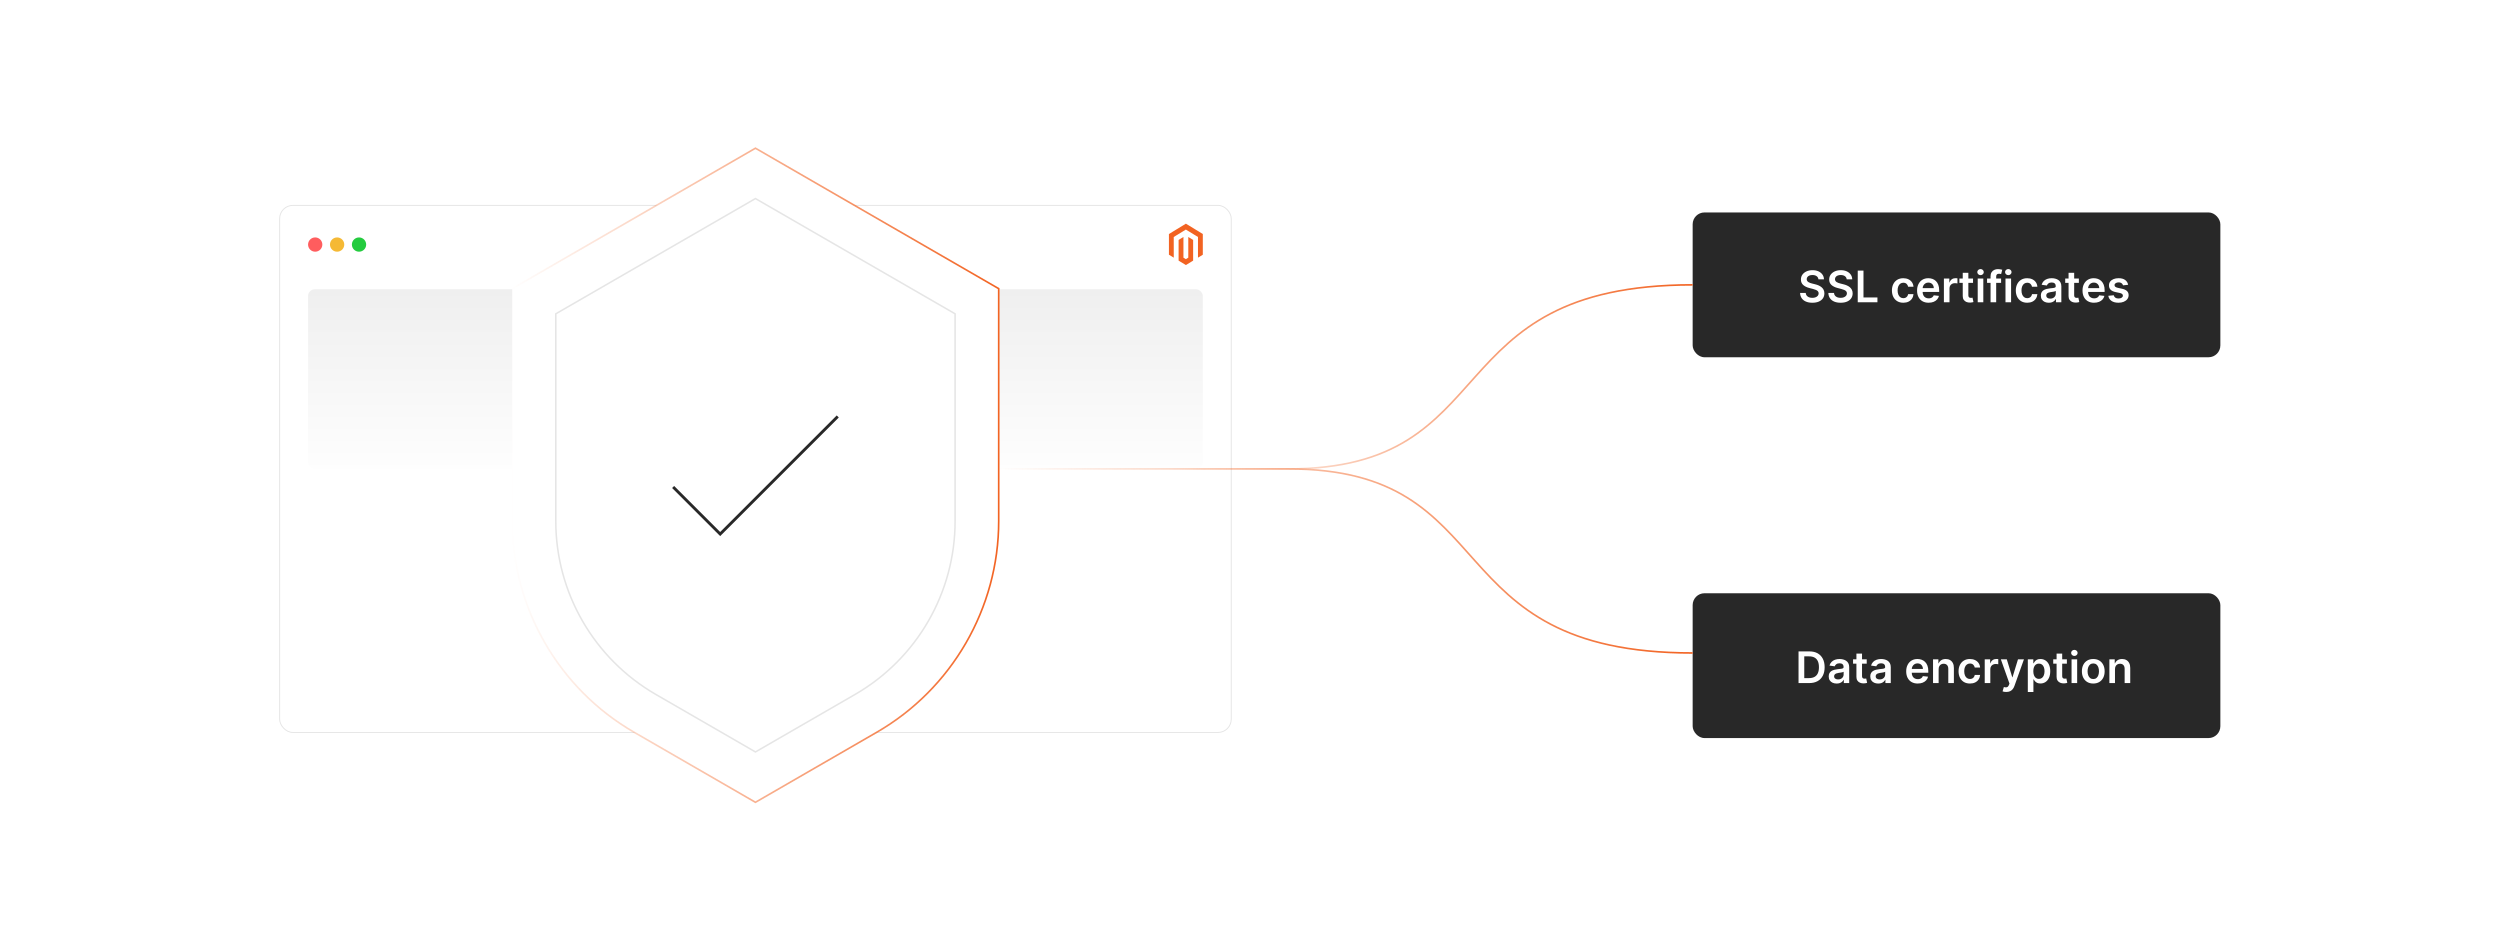 <?xml version="1.0" encoding="UTF-8"?><svg id="a" xmlns="http://www.w3.org/2000/svg" xmlns:xlink="http://www.w3.org/1999/xlink" viewBox="0 0 860 326.974"><defs><filter id="b" filterUnits="userSpaceOnUse"><feOffset dx="0" dy="0"/><feGaussianBlur result="c" stdDeviation="3.514"/><feFlood flood-color="#f26322" flood-opacity=".3"/><feComposite in2="c" operator="in"/><feComposite in="SourceGraphic"/></filter><linearGradient id="d" x1="259.871" y1="166.141" x2="259.871" y2="99.884" gradientUnits="userSpaceOnUse"><stop offset="0" stop-color="#fff"/><stop offset="1" stop-color="#efefef"/></linearGradient><linearGradient id="e" x1="175.904" y1="163.487" x2="343.838" y2="163.487" gradientUnits="userSpaceOnUse"><stop offset="0" stop-color="#f26322" stop-opacity="0"/><stop offset="1" stop-color="#f26322"/></linearGradient><filter id="f" filterUnits="userSpaceOnUse"><feOffset dx="0" dy="0"/><feGaussianBlur result="g" stdDeviation="3"/><feFlood flood-color="#f26322" flood-opacity=".3"/><feComposite in2="g" operator="in"/><feComposite in="SourceGraphic"/></filter><filter id="h" filterUnits="userSpaceOnUse"><feOffset dx="0" dy="0"/><feGaussianBlur result="i" stdDeviation="3.257"/><feFlood flood-color="#f26322" flood-opacity=".3"/><feComposite in2="i" operator="in"/><feComposite in="SourceGraphic"/></filter><filter id="j" filterUnits="userSpaceOnUse"><feOffset dx="0" dy="0"/><feGaussianBlur result="k" stdDeviation="3.257"/><feFlood flood-color="#f26322" flood-opacity=".3"/><feComposite in2="k" operator="in"/><feComposite in="SourceGraphic"/></filter><linearGradient id="l" x1="403.086" y1="129.648" x2="582.273" y2="129.648" gradientUnits="userSpaceOnUse"><stop offset="0" stop-color="#f26322" stop-opacity="0"/><stop offset="1" stop-color="#f26322"/></linearGradient><linearGradient id="m" x1="343.552" y1="1552.978" y2="1552.978" gradientTransform="translate(0 1745.944) scale(1 -1)" xlink:href="#l"/></defs><rect x="96.196" y="70.65" width="327.349" height="181.314" rx="4.558" ry="4.558" fill="#fff" filter="url(#b)" stroke="#e5e5e5" stroke-miterlimit="10" stroke-width=".327"/><circle cx="108.429" cy="84.13" r="2.457" fill="#ff5d5e" stroke-width="0"/><circle cx="115.968" cy="84.13" r="2.457" fill="#f5b935" stroke-width="0"/><circle cx="123.507" cy="84.13" r="2.457" fill="#24cb3f" stroke-width="0"/><polygon points="407.946 76.94 402.11 80.503 402.11 87.62 403.776 88.638 403.764 81.52 407.934 78.974 412.104 81.52 412.104 88.635 413.769 87.62 413.769 80.497 407.946 76.94" fill="#f26322" stroke-width="0"/><polygon points="408.772 88.637 407.94 89.148 407.103 88.641 407.103 81.52 405.439 82.537 405.442 89.656 407.938 91.181 410.438 89.656 410.438 82.537 408.772 81.52 408.772 88.637" fill="#f26322" stroke-width="0"/><rect x="105.972" y="99.503" width="307.798" height="61.805" rx="2.338" ry="2.338" fill="url(#d)" stroke-width="0"/><path d="M218.11,251.881c-25.857-14.929-41.92-42.75-41.92-72.608v-79.977l83.681-48.313,83.681,48.313v79.977c0,29.858-16.064,57.681-41.921,72.608l-41.76,24.11-41.761-24.11Z" fill="#fff" stroke="url(#e)" stroke-miterlimit="10" stroke-width=".572"/><path d="M328.552,179.273v-71.317l-68.681-39.653-68.681,39.653v71.317c0,24.595,13.121,47.321,34.42,59.618l34.26,19.78,34.26-19.78c21.299-12.297,34.42-35.023,34.42-59.618Z" fill="#fff" filter="url(#f)" stroke="#e5e5e5" stroke-miterlimit="10" stroke-width=".531"/><polyline points="231.555 167.524 247.741 183.71 288.186 143.265" fill="none" stroke="#282828" stroke-miterlimit="10"/><rect x="582.273" y="73.081" width="181.53" height="49.818" rx="4.076" ry="4.076" fill="#282828" filter="url(#h)" stroke-width="0"/><path d="M625.536,96.08c-.05-.464-.258-.826-.625-1.085s-.844-.388-1.429-.388c-.411,0-.764.061-1.059.185-.294.124-.519.293-.676.506-.155.213-.235.455-.239.729,0,.227.053.424.157.59.104.167.247.309.429.424.181.115.381.212.601.289.22.078.441.144.665.197l1.022.255c.411.096.808.226,1.188.389s.724.369,1.026.617c.304.248.544.548.721.898.178.352.267.763.267,1.234,0,.639-.163,1.199-.489,1.684-.327.484-.798.861-1.413,1.133s-1.358.407-2.231.407c-.847,0-1.582-.132-2.204-.394-.623-.263-1.108-.645-1.458-1.149-.349-.503-.538-1.117-.566-1.84h1.941c.028.379.145.694.352.946.205.252.474.44.806.565.332.124.703.185,1.114.185.429,0,.806-.065,1.131-.194.324-.129.578-.31.763-.542s.278-.505.282-.816c-.004-.284-.087-.519-.25-.705s-.391-.342-.684-.468-.634-.239-1.024-.338l-1.239-.319c-.896-.231-1.605-.581-2.125-1.051s-.779-1.095-.779-1.875c0-.642.175-1.204.524-1.687.349-.481.825-.856,1.428-1.125.604-.268,1.286-.401,2.048-.401.773,0,1.451.134,2.035.401.583.269,1.042.639,1.375,1.112s.505,1.017.516,1.63h-1.898Z" fill="#fff" stroke-width="0"/><path d="M635.26,96.08c-.05-.464-.258-.826-.625-1.085s-.844-.388-1.429-.388c-.411,0-.764.061-1.059.185-.294.124-.519.293-.676.506-.155.213-.235.455-.239.729,0,.227.053.424.157.59.104.167.247.309.429.424.181.115.381.212.601.289.22.078.441.144.665.197l1.022.255c.411.096.808.226,1.188.389s.724.369,1.026.617c.304.248.544.548.721.898.178.352.267.763.267,1.234,0,.639-.163,1.199-.489,1.684-.327.484-.798.861-1.413,1.133s-1.358.407-2.231.407c-.847,0-1.582-.132-2.204-.394-.623-.263-1.108-.645-1.458-1.149-.349-.503-.538-1.117-.566-1.84h1.941c.028.379.145.694.352.946.205.252.474.44.806.565.332.124.703.185,1.114.185.429,0,.806-.065,1.131-.194.324-.129.578-.31.763-.542s.278-.505.282-.816c-.004-.284-.087-.519-.25-.705s-.391-.342-.684-.468-.634-.239-1.024-.338l-1.239-.319c-.896-.231-1.605-.581-2.125-1.051s-.779-1.095-.779-1.875c0-.642.175-1.204.524-1.687.349-.481.825-.856,1.428-1.125.604-.268,1.286-.401,2.048-.401.773,0,1.451.134,2.035.401.583.269,1.042.639,1.375,1.112s.505,1.017.516,1.63h-1.898Z" fill="#fff" stroke-width="0"/><path d="M639.063,103.979v-10.894h1.974v9.239h4.798v1.654h-6.771Z" fill="#fff" stroke-width="0"/><path d="M654.739,104.139c-.816,0-1.516-.179-2.099-.537-.584-.357-1.032-.854-1.346-1.486-.315-.633-.471-1.362-.471-2.189,0-.829.159-1.562.478-2.199s.77-1.133,1.353-1.489,1.274-.534,2.072-.534c.663,0,1.251.121,1.763.364.513.242.921.585,1.227,1.026.305.441.478.957.521,1.545h-1.841c-.074-.394-.251-.723-.529-.986-.278-.265-.649-.397-1.114-.397-.394,0-.739.105-1.037.316s-.529.514-.694.907-.247.865-.247,1.415c0,.557.081,1.034.244,1.434.163.398.393.705.69.92.296.215.644.322,1.045.322.283,0,.538-.055.764-.163.225-.107.413-.265.566-.471.152-.205.257-.455.314-.75h1.841c-.047.578-.217,1.09-.511,1.535-.295.445-.695.792-1.202,1.042-.508.25-1.103.375-1.787.375Z" fill="#fff" stroke-width="0"/><path d="M663.441,104.139c-.819,0-1.525-.171-2.12-.513-.594-.343-1.05-.828-1.369-1.458-.319-.629-.478-1.371-.478-2.226,0-.841.16-1.579.481-2.216.32-.637.769-1.133,1.348-1.489s1.258-.534,2.038-.534c.503,0,.98.08,1.428.241.448.162.846.411,1.191.748s.618.765.816,1.284c.199.519.298,1.138.298,1.853v.591h-6.696v-1.298h4.851c-.003-.369-.083-.697-.239-.986s-.373-.518-.651-.684c-.278-.167-.603-.25-.971-.25-.394,0-.739.095-1.037.284s-.529.439-.694.745-.249.643-.253,1.008v1.133c0,.476.087.882.261,1.221s.417.598.729.776c.312.18.678.269,1.096.269.28,0,.534-.039.761-.119.228-.08.424-.198.591-.353.166-.156.292-.35.378-.58l1.798.202c-.114.476-.329.889-.646,1.242-.317.352-.723.626-1.216.819-.493.192-1.057.289-1.691.289Z" fill="#fff" stroke-width="0"/><path d="M668.701,103.979v-8.17h1.867v1.361h.085c.149-.472.405-.836.769-1.093.363-.258.779-.386,1.248-.386.105,0,.226.004.358.013s.244.022.333.04v1.772c-.082-.028-.211-.054-.386-.077-.176-.023-.345-.034-.508-.034-.352,0-.666.075-.944.226-.278.151-.498.359-.657.625s-.239.573-.239.92v4.804h-1.926Z" fill="#fff" stroke-width="0"/><path d="M678.723,95.809v1.489h-4.697v-1.489h4.697ZM675.186,93.852h1.925v7.671c0,.259.04.456.12.593s.185.23.316.279.276.074.436.074c.12,0,.231-.009.332-.026.102-.018.179-.034.231-.048l.324,1.505c-.102.036-.249.075-.439.117-.19.043-.421.067-.694.074-.482.015-.917-.059-1.303-.221-.387-.161-.692-.412-.918-.752-.226-.341-.336-.767-.332-1.277v-7.989Z" fill="#fff" stroke-width="0"/><path d="M681.302,94.649c-.305,0-.567-.102-.787-.309-.22-.205-.329-.452-.329-.739s.109-.532.329-.736.482-.307.787-.307c.309,0,.572.103.79.309.219.206.327.452.327.74,0,.287-.108.532-.327.736-.218.204-.481.306-.79.306ZM680.334,103.979v-8.17h1.926v8.17h-1.926Z" fill="#fff" stroke-width="0"/><path d="M688.377,95.809v1.489h-4.83v-1.489h4.83ZM684.754,103.979v-8.941c0-.55.115-1.008.344-1.373s.536-.638.923-.818c.387-.182.815-.272,1.287-.272.333,0,.63.026.889.08.259.053.45.101.574.144l-.383,1.489c-.082-.025-.185-.051-.309-.077s-.263-.04-.415-.04c-.358,0-.611.086-.758.258-.147.172-.221.418-.221.736v8.815h-1.932Z" fill="#fff" stroke-width="0"/><path d="M690.855,94.649c-.305,0-.567-.102-.787-.309-.22-.205-.329-.452-.329-.739s.109-.532.329-.736.482-.307.787-.307c.309,0,.572.103.79.309.219.206.327.452.327.74,0,.287-.108.532-.327.736-.218.204-.481.306-.79.306ZM689.887,103.979v-8.17h1.926v8.17h-1.926Z" fill="#fff" stroke-width="0"/><path d="M697.356,104.139c-.816,0-1.516-.179-2.099-.537-.584-.357-1.032-.854-1.346-1.486-.315-.633-.471-1.362-.471-2.189,0-.829.159-1.562.478-2.199s.77-1.133,1.353-1.489,1.274-.534,2.072-.534c.663,0,1.251.121,1.763.364.513.242.921.585,1.227,1.026.305.441.478.957.521,1.545h-1.841c-.074-.394-.251-.723-.529-.986-.278-.265-.649-.397-1.114-.397-.394,0-.739.105-1.037.316s-.529.514-.694.907-.247.865-.247,1.415c0,.557.081,1.034.244,1.434.163.398.393.705.69.92.296.215.644.322,1.045.322.283,0,.538-.055.764-.163.225-.107.413-.265.566-.471.152-.205.257-.455.314-.75h1.841c-.047.578-.217,1.09-.511,1.535-.295.445-.695.792-1.202,1.042-.508.25-1.103.375-1.787.375Z" fill="#fff" stroke-width="0"/><path d="M704.792,104.144c-.519,0-.983-.093-1.397-.279s-.739-.462-.979-.827-.359-.815-.359-1.352c0-.461.085-.842.255-1.144.171-.301.402-.542.697-.723.294-.182.627-.318.997-.413.371-.094.755-.162,1.151-.204.479-.05.867-.095,1.165-.136s.516-.104.652-.191c.136-.087.204-.223.204-.407v-.032c0-.4-.118-.711-.356-.931-.237-.22-.579-.33-1.026-.33-.472,0-.845.103-1.119.309-.275.206-.461.449-.557.73l-1.798-.256c.142-.496.376-.912.702-1.247s.726-.587,1.197-.756c.472-.168.993-.252,1.563-.252.394,0,.786.046,1.176.138.39.093.746.244,1.069.455.322.211.582.497.779.859.196.361.295.814.295,1.356v5.468h-1.851v-1.122h-.065c-.117.227-.281.439-.492.636-.211.196-.475.354-.792.473-.317.119-.69.179-1.114.179ZM705.292,102.729c.386,0,.722-.077,1.005-.231.284-.154.503-.359.657-.614.154-.256.231-.534.231-.835v-.963c-.06.05-.162.096-.306.138-.144.043-.305.08-.481.112-.178.032-.353.06-.527.085s-.324.046-.452.064c-.287.039-.544.103-.77.191-.228.089-.406.212-.538.37-.131.158-.196.361-.196.609,0,.354.129.622.389.803.259.181.588.272.989.272Z" fill="#fff" stroke-width="0"/><path d="M715.127,95.809v1.489h-4.697v-1.489h4.697ZM711.59,93.852h1.925v7.671c0,.259.04.456.12.593s.185.23.316.279.276.074.436.074c.12,0,.231-.009.332-.026.102-.018.179-.034.231-.048l.324,1.505c-.102.036-.249.075-.439.117-.19.043-.421.067-.694.074-.482.015-.917-.059-1.303-.221-.387-.161-.692-.412-.918-.752-.226-.341-.336-.767-.332-1.277v-7.989Z" fill="#fff" stroke-width="0"/><path d="M720.356,104.139c-.819,0-1.525-.171-2.12-.513-.594-.343-1.05-.828-1.369-1.458-.319-.629-.478-1.371-.478-2.226,0-.841.16-1.579.481-2.216.32-.637.769-1.133,1.348-1.489s1.258-.534,2.038-.534c.503,0,.98.08,1.428.241.448.162.846.411,1.191.748s.618.765.816,1.284c.199.519.298,1.138.298,1.853v.591h-6.696v-1.298h4.851c-.003-.369-.083-.697-.239-.986s-.373-.518-.651-.684c-.278-.167-.603-.25-.971-.25-.394,0-.739.095-1.037.284s-.529.439-.694.745-.249.643-.253,1.008v1.133c0,.476.087.882.261,1.221s.417.598.729.776c.312.18.678.269,1.096.269.28,0,.534-.039.761-.119.228-.08.424-.198.591-.353.166-.156.292-.35.378-.58l1.798.202c-.114.476-.329.889-.646,1.242-.317.352-.723.626-1.216.819-.493.192-1.057.289-1.691.289Z" fill="#fff" stroke-width="0"/><path d="M732.073,97.969l-1.756.191c-.05-.177-.136-.344-.258-.5s-.286-.282-.492-.378c-.205-.096-.457-.144-.755-.144-.401,0-.737.087-1.008.261-.272.174-.405.399-.402.676-.003.237.085.431.264.58.179.148.476.271.891.366l1.394.299c.773.166,1.349.431,1.727.792s.568.835.571,1.42c-.003.515-.153.968-.449,1.359s-.706.698-1.231.918c-.524.22-1.128.329-1.809.329-1,0-1.805-.21-2.415-.63-.609-.42-.973-1.006-1.09-1.758l1.877-.181c.086.368.267.646.543.835.276.188.637.281,1.08.281.457,0,.825-.094,1.103-.281.278-.189.418-.421.418-.697,0-.233-.09-.427-.269-.58-.18-.152-.457-.269-.833-.351l-1.394-.293c-.784-.163-1.363-.439-1.739-.827-.376-.388-.562-.88-.559-1.476-.004-.504.134-.94.412-1.312.278-.37.667-.657,1.165-.861s1.073-.306,1.726-.306c.958,0,1.712.203,2.264.611s.893.959,1.024,1.654Z" fill="#fff" stroke-width="0"/><rect x="582.273" y="204.076" width="181.53" height="49.818" rx="4.076" ry="4.076" fill="#282828" filter="url(#j)" stroke-width="0"/><path d="M622.387,234.976h-3.691v-10.894h3.767c1.081,0,2.011.217,2.79.651.778.435,1.376,1.058,1.795,1.87.418.811.628,1.783.628,2.914,0,1.136-.21,2.11-.631,2.926-.42.816-1.024,1.441-1.813,1.878s-1.737.654-2.844.654ZM620.669,233.268h1.622c.759,0,1.393-.14,1.899-.418s.889-.695,1.144-1.25.383-1.249.383-2.083c0-.833-.128-1.525-.383-2.077-.255-.551-.632-.964-1.13-1.239-.499-.274-1.116-.412-1.855-.412h-1.681v7.479Z" fill="#fff" stroke-width="0"/><path d="M631.814,235.141c-.519,0-.983-.093-1.397-.279s-.739-.462-.979-.827-.359-.815-.359-1.352c0-.461.085-.842.255-1.144.171-.301.402-.542.697-.723.294-.182.627-.318.997-.413.371-.094.755-.162,1.151-.204.479-.05.867-.095,1.165-.136s.516-.104.652-.191c.136-.087.204-.223.204-.407v-.032c0-.4-.118-.711-.356-.931-.237-.22-.579-.33-1.026-.33-.472,0-.845.103-1.119.309-.275.206-.461.449-.557.73l-1.798-.256c.142-.496.376-.912.702-1.247s.726-.587,1.197-.756c.472-.168.993-.252,1.563-.252.394,0,.786.046,1.176.138.39.093.746.244,1.069.455.322.211.582.497.779.859.196.361.295.814.295,1.356v5.468h-1.851v-1.122h-.065c-.117.227-.281.439-.492.636-.211.196-.475.354-.792.473-.317.119-.69.179-1.114.179ZM632.314,233.726c.386,0,.722-.077,1.005-.231.284-.154.503-.359.657-.614.154-.256.231-.534.231-.835v-.963c-.06.05-.162.096-.306.138-.144.043-.305.08-.481.112-.178.032-.353.06-.527.085s-.324.046-.452.064c-.287.039-.544.103-.77.191-.228.089-.406.212-.538.37-.131.158-.196.361-.196.609,0,.354.129.622.389.803.259.181.588.272.989.272Z" fill="#fff" stroke-width="0"/><path d="M642.149,226.806v1.489h-4.697v-1.489h4.697ZM638.612,224.848h1.925v7.671c0,.259.04.456.12.593s.185.23.316.279.276.074.436.074c.12,0,.231-.009.332-.026.102-.018.179-.034.231-.048l.324,1.505c-.102.036-.249.075-.439.117-.19.043-.421.067-.694.074-.482.015-.917-.059-1.303-.221-.387-.161-.692-.412-.918-.752-.226-.341-.336-.767-.332-1.277v-7.989Z" fill="#fff" stroke-width="0"/><path d="M646.112,235.141c-.519,0-.983-.093-1.397-.279s-.739-.462-.979-.827-.359-.815-.359-1.352c0-.461.085-.842.255-1.144.171-.301.402-.542.697-.723.294-.182.627-.318.997-.413.371-.094.755-.162,1.151-.204.479-.05.867-.095,1.165-.136s.516-.104.652-.191c.136-.087.204-.223.204-.407v-.032c0-.4-.118-.711-.356-.931-.237-.22-.579-.33-1.026-.33-.472,0-.845.103-1.119.309-.275.206-.461.449-.557.73l-1.798-.256c.142-.496.376-.912.702-1.247s.726-.587,1.197-.756c.472-.168.993-.252,1.563-.252.394,0,.786.046,1.176.138.39.093.746.244,1.069.455.322.211.582.497.779.859.196.361.295.814.295,1.356v5.468h-1.851v-1.122h-.065c-.117.227-.281.439-.492.636-.211.196-.475.354-.792.473-.317.119-.69.179-1.114.179ZM646.612,233.726c.386,0,.722-.077,1.005-.231.284-.154.503-.359.657-.614.154-.256.231-.534.231-.835v-.963c-.06.05-.162.096-.306.138-.144.043-.305.08-.481.112-.178.032-.353.06-.527.085s-.324.046-.452.064c-.287.039-.544.103-.77.191-.228.089-.406.212-.538.37-.131.158-.196.361-.196.609,0,.354.129.622.389.803.259.181.588.272.989.272Z" fill="#fff" stroke-width="0"/><path d="M659.701,235.135c-.819,0-1.525-.171-2.12-.513-.594-.343-1.05-.828-1.369-1.458-.319-.629-.478-1.371-.478-2.226,0-.841.16-1.579.481-2.216.32-.637.769-1.133,1.348-1.489s1.258-.534,2.038-.534c.503,0,.98.08,1.428.241.448.162.846.411,1.191.748s.618.765.816,1.284c.199.519.298,1.138.298,1.853v.591h-6.696v-1.298h4.851c-.003-.369-.083-.697-.239-.986s-.373-.518-.651-.684c-.278-.167-.603-.25-.971-.25-.394,0-.739.095-1.037.284s-.529.439-.694.745-.249.643-.253,1.008v1.133c0,.476.087.882.261,1.221s.417.598.729.776c.312.18.678.269,1.096.269.28,0,.534-.039.761-.119.228-.08.424-.198.591-.353.166-.156.292-.35.378-.58l1.798.202c-.114.476-.329.889-.646,1.242-.317.352-.723.626-1.216.819-.493.192-1.057.289-1.691.289Z" fill="#fff" stroke-width="0"/><path d="M666.888,230.188v4.787h-1.926v-8.17h1.841v1.388h.096c.188-.457.488-.82.901-1.09s.925-.404,1.534-.404c.565,0,1.057.12,1.477.361s.746.591.979,1.048.347,1.013.344,1.665v5.202h-1.926v-4.904c0-.546-.142-.974-.423-1.282-.282-.309-.671-.463-1.168-.463-.337,0-.636.074-.896.221-.261.147-.464.359-.611.636-.147.277-.221.612-.221,1.006Z" fill="#fff" stroke-width="0"/><path d="M677.659,235.135c-.816,0-1.516-.179-2.099-.537-.584-.357-1.032-.854-1.346-1.486-.315-.633-.471-1.362-.471-2.189,0-.829.159-1.562.478-2.199s.77-1.133,1.353-1.489,1.274-.534,2.072-.534c.663,0,1.251.121,1.763.364.513.242.921.585,1.227,1.026.305.441.478.957.521,1.545h-1.841c-.074-.394-.251-.723-.529-.986-.278-.265-.649-.397-1.114-.397-.394,0-.739.105-1.037.316s-.529.514-.694.907-.247.865-.247,1.415c0,.557.081,1.034.244,1.434.163.398.393.705.69.92.296.215.644.322,1.045.322.283,0,.538-.055.764-.163.225-.107.413-.265.566-.471.152-.205.257-.455.314-.75h1.841c-.047.578-.217,1.09-.511,1.535-.295.445-.695.792-1.202,1.042-.508.25-1.103.375-1.787.375Z" fill="#fff" stroke-width="0"/><path d="M682.744,234.976v-8.17h1.867v1.361h.085c.149-.472.405-.836.769-1.093.363-.258.779-.386,1.248-.386.105,0,.226.004.358.013s.244.022.333.04v1.772c-.082-.028-.211-.054-.386-.077-.176-.023-.345-.034-.508-.034-.352,0-.666.075-.944.226-.278.151-.498.359-.657.625s-.239.573-.239.92v4.804h-1.926Z" fill="#fff" stroke-width="0"/><path d="M690.138,238.039c-.263,0-.505-.021-.727-.06-.222-.041-.398-.088-.529-.142l.447-1.5c.28.082.53.121.75.117.22-.003.414-.071.582-.204.169-.134.311-.354.429-.663l.165-.441-2.963-8.34h2.042l1.883,6.17h.086l1.888-6.17h2.048l-3.272,9.159c-.152.433-.354.804-.606,1.114-.251.31-.559.548-.923.713-.363.165-.797.247-1.3.247Z" fill="#fff" stroke-width="0"/><path d="M697.569,238.039v-11.233h1.894v1.351h.112c.099-.198.239-.41.42-.636.181-.225.426-.418.734-.58.309-.161.702-.241,1.181-.241.631,0,1.201.16,1.71.481.509.32.913.794,1.213,1.42s.449,1.393.449,2.301c0,.896-.147,1.659-.441,2.287s-.695,1.106-1.202,1.437c-.507.329-1.082.494-1.724.494-.468,0-.856-.078-1.165-.234-.309-.155-.556-.345-.741-.566-.186-.222-.331-.432-.434-.63h-.08v4.351h-1.926ZM699.457,230.891c0,.528.075.991.226,1.388.151.398.369.707.654.929.286.222.632.332,1.04.332.426,0,.782-.114,1.069-.343s.504-.543.651-.941c.147-.399.221-.854.221-1.364,0-.507-.072-.958-.218-1.352s-.361-.702-.649-.926c-.287-.223-.645-.335-1.074-.335-.411,0-.761.108-1.048.325-.287.216-.505.519-.651.909-.147.391-.221.85-.221,1.378Z" fill="#fff" stroke-width="0"/><path d="M711.005,226.806v1.489h-4.697v-1.489h4.697ZM707.468,224.848h1.925v7.671c0,.259.04.456.12.593s.185.23.316.279.276.074.436.074c.12,0,.231-.009.332-.026.102-.018.179-.034.231-.048l.324,1.505c-.102.036-.249.075-.439.117-.19.043-.421.067-.694.074-.482.015-.917-.059-1.303-.221-.387-.161-.692-.412-.918-.752-.226-.341-.336-.767-.332-1.277v-7.989Z" fill="#fff" stroke-width="0"/><path d="M713.584,225.645c-.305,0-.567-.102-.787-.309-.22-.205-.329-.452-.329-.739s.109-.532.329-.736.482-.307.787-.307c.309,0,.572.103.79.309.219.206.327.452.327.74,0,.287-.108.532-.327.736-.218.204-.481.306-.79.306ZM712.616,234.976v-8.17h1.926v8.17h-1.926Z" fill="#fff" stroke-width="0"/><path d="M720.085,235.135c-.798,0-1.49-.175-2.075-.526-.585-.351-1.038-.842-1.358-1.474-.321-.631-.481-1.368-.481-2.213,0-.844.16-1.583.481-2.218.32-.635.773-1.128,1.358-1.478.585-.352,1.277-.526,2.075-.526s1.489.175,2.074.526c.585.351,1.038.844,1.359,1.478.32.635.48,1.374.48,2.218,0,.845-.16,1.582-.48,2.213-.321.632-.774,1.123-1.359,1.474-.585.352-1.276.526-2.074.526ZM720.095,233.593c.433,0,.795-.12,1.086-.359.29-.239.508-.561.651-.965.144-.404.215-.856.215-1.352,0-.5-.071-.953-.215-1.359-.144-.405-.361-.73-.651-.971-.291-.241-.653-.361-1.086-.361-.443,0-.81.12-1.103.361-.292.241-.511.565-.654.971-.144.406-.215.859-.215,1.359,0,.496.071.947.215,1.352.144.403.362.726.654.965.293.239.66.359,1.103.359Z" fill="#fff" stroke-width="0"/><path d="M727.553,230.188v4.787h-1.926v-8.17h1.841v1.388h.096c.188-.457.488-.82.901-1.09s.925-.404,1.534-.404c.565,0,1.057.12,1.477.361s.746.591.979,1.048.347,1.013.344,1.665v5.202h-1.926v-4.904c0-.546-.142-.974-.423-1.282-.282-.309-.671-.463-1.168-.463-.337,0-.636.074-.896.221-.261.147-.464.359-.611.636-.147.277-.221.612-.221,1.006Z" fill="#fff" stroke-width="0"/><path d="M403.086,161.307h40.063c75.34,0,49.724-63.318,139.124-63.318" fill="none" stroke="url(#l)" stroke-miterlimit="10" stroke-width=".572"/><path d="M343.552,161.307h99.598c75.34,0,49.724,63.318,139.124,63.318" fill="none" stroke="url(#m)" stroke-miterlimit="10" stroke-width=".572"/></svg>